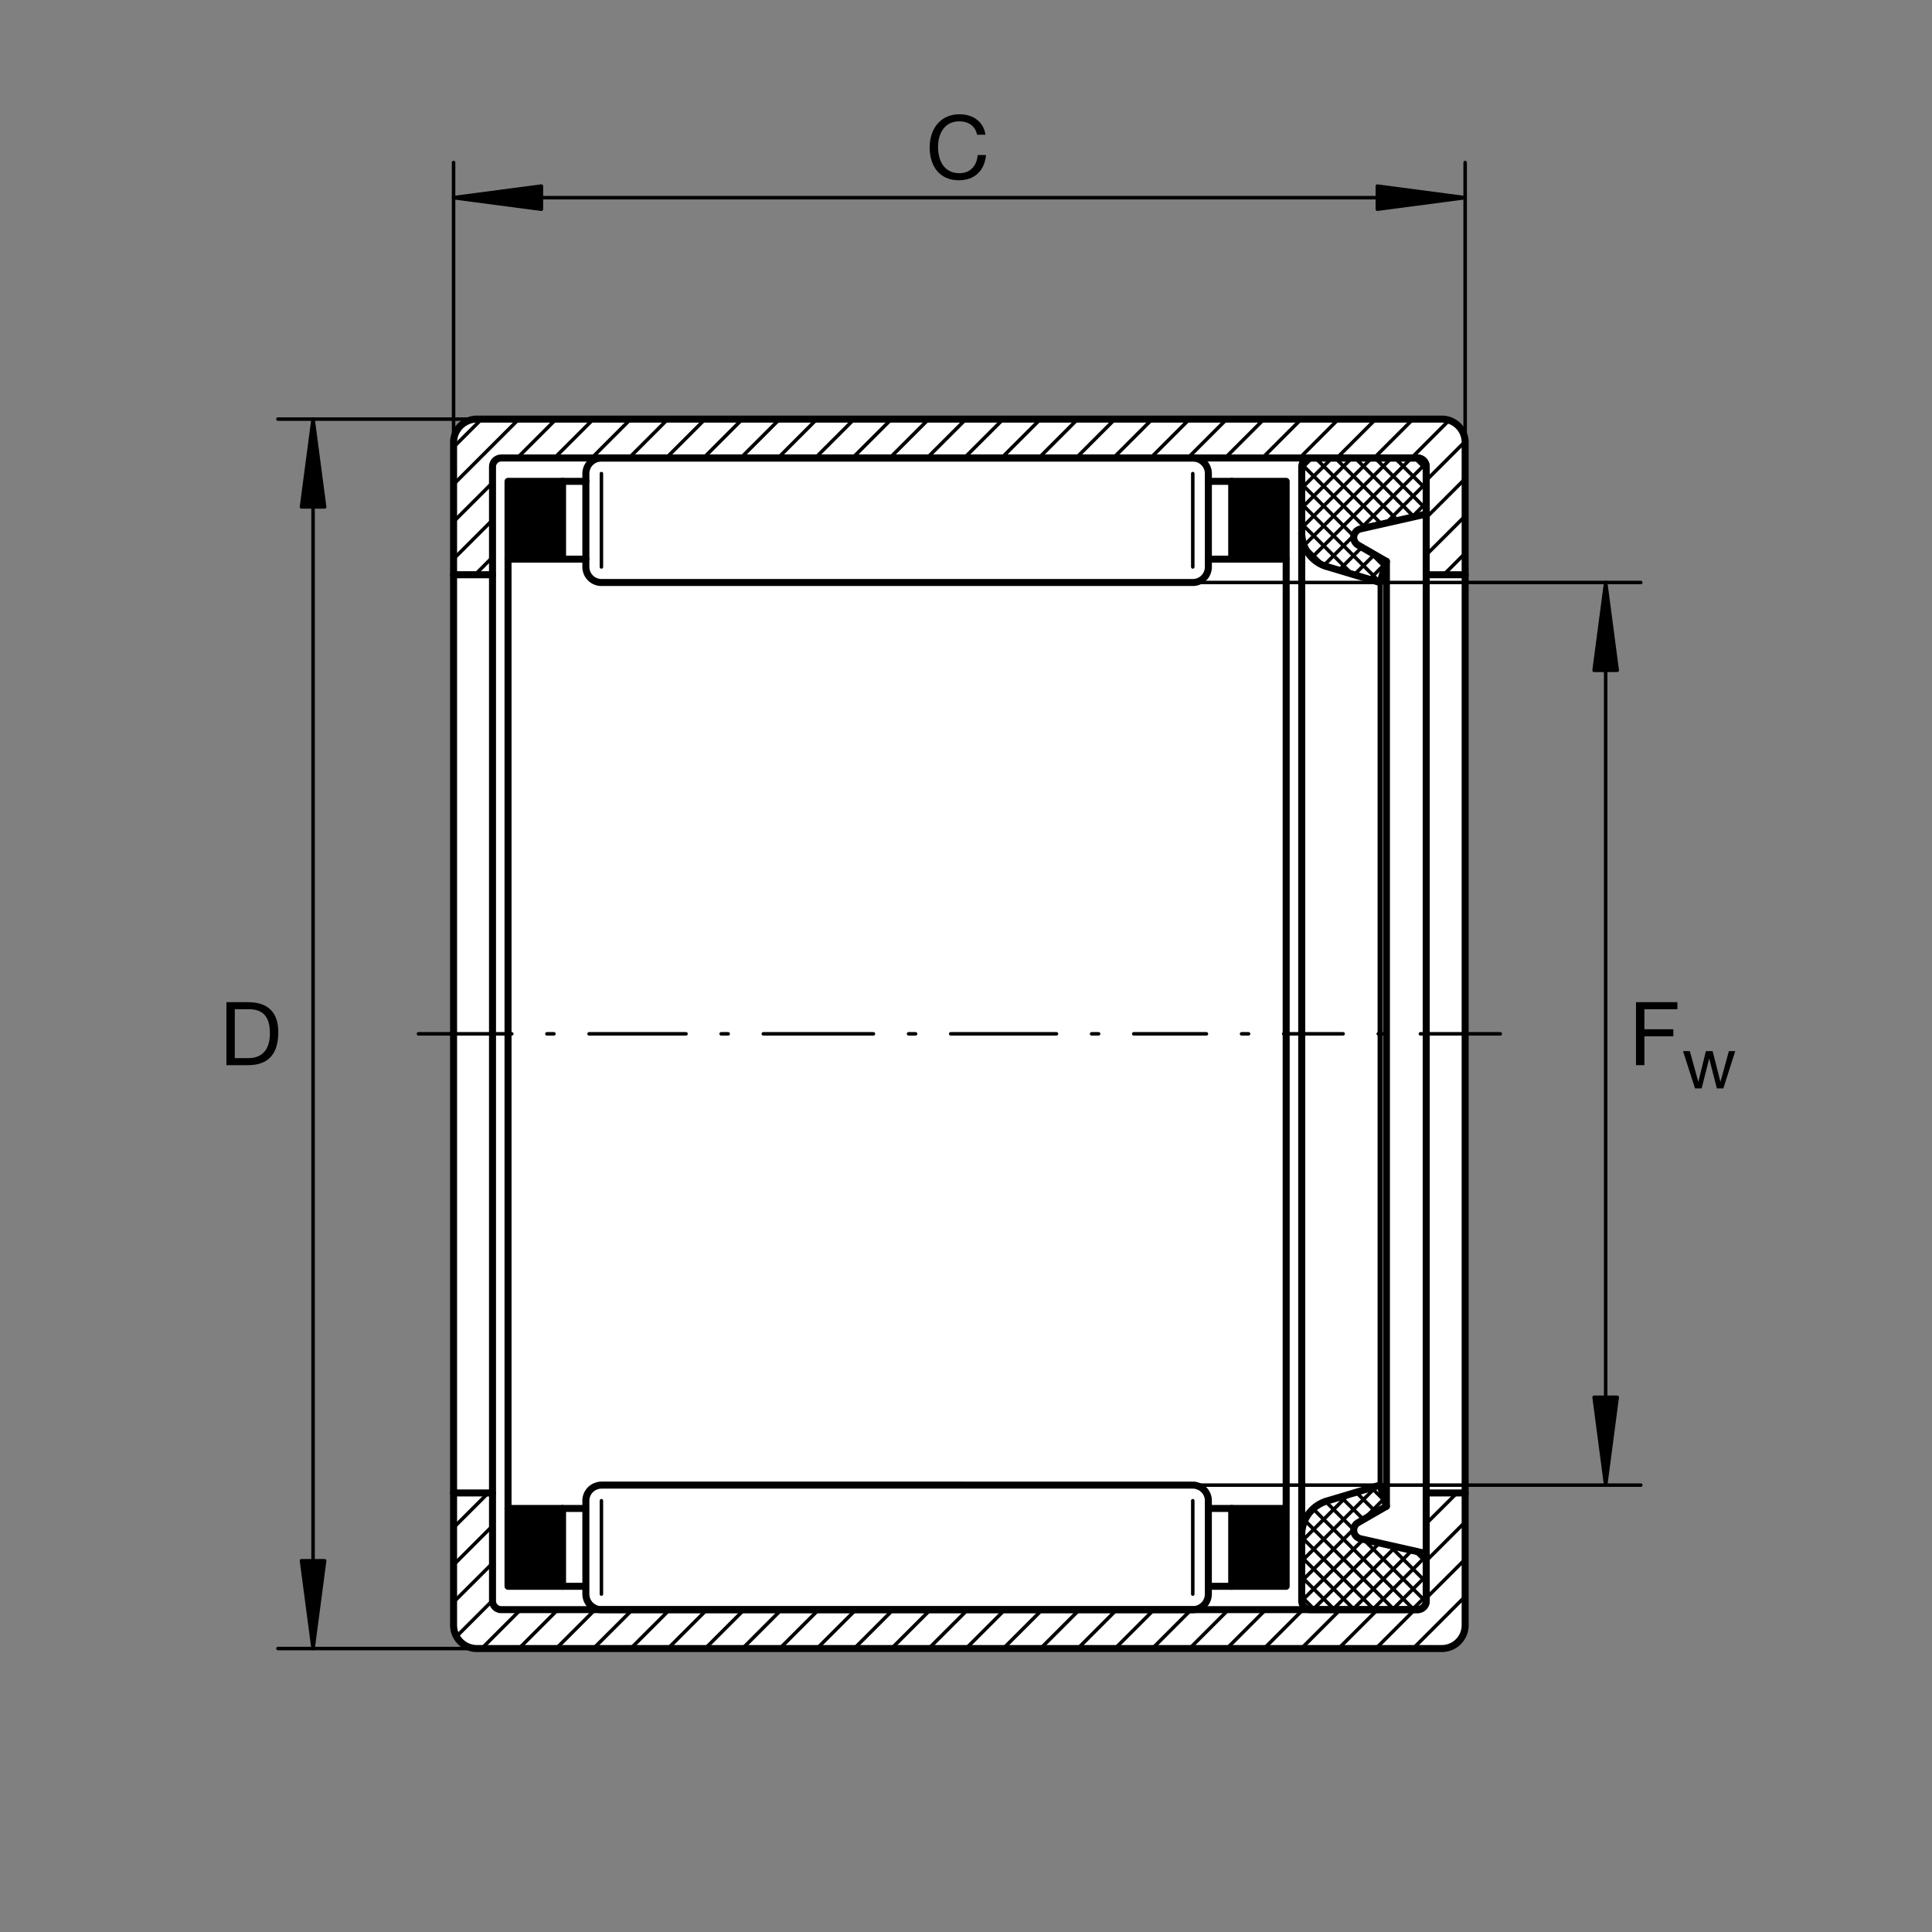 <?xml version="1.0" encoding="utf-8"?>
<!-- Generator: Adobe Illustrator 22.1.0, SVG Export Plug-In . SVG Version: 6.00 Build 0)  -->
<svg version="1.1" id="Ebene_1" xmlns="http://www.w3.org/2000/svg" xmlns:xlink="http://www.w3.org/1999/xlink" x="0px" y="0px"
	 viewBox="0 0 779.531 779.526" style="enable-background:new 0 0 779.531 779.526;" xml:space="preserve">
<rect x="0" y="0" width="779.531" height="779.526" fill="#808080" stroke="none"/>
<style type="text/css">
	.st0{fill-rule:evenodd;clip-rule:evenodd;fill:#FFFFFF;}
	.st1{fill-rule:evenodd;clip-rule:evenodd;fill:none;}
	
		.st2{fill-rule:evenodd;clip-rule:evenodd;fill:none;stroke:#000000;stroke-width:1.417;stroke-linecap:round;stroke-linejoin:round;stroke-miterlimit:10;}
	
		.st3{fill-rule:evenodd;clip-rule:evenodd;fill:none;stroke:#000000;stroke-width:2.835;stroke-linecap:round;stroke-linejoin:round;stroke-miterlimit:10;}
	
		.st4{fill-rule:evenodd;clip-rule:evenodd;fill:none;stroke:#000000;stroke-width:1.985;stroke-linecap:round;stroke-linejoin:round;stroke-miterlimit:10;}
	
		.st5{fill-rule:evenodd;clip-rule:evenodd;fill:none;stroke:#000000;stroke-width:1.415;stroke-linecap:round;stroke-linejoin:round;stroke-miterlimit:10;}
</style>
<polyline class="st0" points="183.008,178.506 183.008,178.347 183.027,178.191 183.027,178.049 183.042,177.895 183.042,177.734 
	183.052,177.578 183.081,177.439 183.11,177.126 183.135,176.965 183.164,176.826 183.223,176.514 183.267,176.355 183.296,176.199 
	183.384,175.886 183.423,175.732 183.477,175.586 183.521,175.43 183.579,175.273 183.638,175.134 183.691,174.973 183.75,174.834 
	183.818,174.678 183.901,174.536 183.98,174.392 184.048,174.236 184.121,174.094 184.19,173.95 184.277,173.809 184.36,173.652 
	184.443,173.508 184.531,173.367 184.634,173.242 184.717,173.096 184.819,172.956 185.02,172.7 185.127,172.553 185.23,172.429 
	185.342,172.298 185.454,172.188 185.684,171.931 185.796,171.816 185.928,171.702 186.055,171.574 186.182,171.46 186.323,171.345 
	186.577,171.118 186.724,171.018 186.851,170.918 186.997,170.808 187.134,170.723 187.275,170.622 187.422,170.523 
	187.578,170.437 187.72,170.352 187.876,170.266 188.032,170.18 188.174,170.095 188.486,169.954 188.672,169.878 188.828,169.809 
	188.989,169.738 189.16,169.682 189.316,169.624 189.487,169.568 189.653,169.512 189.81,169.467 189.981,169.411 190.151,169.367 
	190.322,169.326 190.493,169.297 190.664,169.255 190.835,169.226 191.035,169.197 191.206,169.17 191.377,169.155 191.548,169.141 
	191.733,169.126 191.904,169.111 192.075,169.102 582.202,169.102 582.358,169.111 582.505,169.126 582.656,169.141 
	582.813,169.155 582.983,169.17 583.125,169.197 583.286,169.212 583.442,169.24 583.599,169.273 583.735,169.311 583.892,169.34 
	584.053,169.382 584.209,169.411 584.351,169.453 584.507,169.512 584.668,169.553 584.805,169.611 584.961,169.653 
	585.117,169.707 585.274,169.768 585.435,169.839 585.576,169.895 585.728,169.964 585.874,170.039 586.016,170.11 586.157,170.18 
	586.304,170.266 586.455,170.352 586.582,170.42 586.729,170.505 586.87,170.605 587.012,170.691 587.153,170.791 587.28,170.893 
	587.412,170.993 587.554,171.089 587.691,171.189 588.203,171.645 588.452,171.887 588.56,172.002 588.677,172.126 588.789,172.258 
	589.019,172.514 589.116,172.654 589.233,172.786 589.326,172.924 589.429,173.071 589.531,173.195 589.629,173.352 
	589.717,173.499 589.815,173.637 589.902,173.809 590,173.95 590.088,174.109 590.156,174.265 590.244,174.421 590.313,174.577 
	590.381,174.732 590.454,174.887 590.513,175.059 590.581,175.219 590.64,175.391 590.698,175.544 590.737,175.715 590.796,175.886 
	590.84,176.072 590.879,176.228 590.923,176.399 590.967,176.585 590.996,176.755 591.025,176.926 591.108,177.439 591.123,177.624 
	591.138,177.796 591.152,177.964 591.152,178.152 591.167,178.32 591.167,656.037 591.152,656.198 591.138,656.341 591.138,656.494 
	591.108,656.812 591.079,656.953 591.065,657.107 591.04,657.263 591.011,657.419 590.982,657.563 590.957,657.719 590.908,657.891 
	590.879,658.047 590.84,658.191 590.796,658.347 590.757,658.503 590.698,658.657 590.654,658.799 590.601,658.96 590.537,659.102 
	590.483,659.255 590.43,659.402 590.357,659.555 590.283,659.697 590.225,659.854 590.142,660 590.073,660.154 590,660.295 
	589.902,660.435 589.815,660.581 589.732,660.722 589.644,660.867 589.546,661.008 589.458,661.133 589.36,661.279 589.258,661.404 
	589.16,661.55 589.048,661.674 588.945,661.807 588.721,662.06 588.608,662.173 588.491,662.302 588.379,662.419 588.247,662.558 
	588.12,662.674 587.993,662.786 587.861,662.901 587.739,663.015 587.598,663.115 587.451,663.227 587.324,663.328 587.183,663.427 
	587.041,663.528 586.899,663.613 586.753,663.714 586.597,663.799 586.455,663.894 586.304,663.979 586.157,664.055 
	586.001,664.141 585.845,664.211 585.689,664.294 585.527,664.365 585.357,664.422 585.186,664.492 585.015,664.55 584.863,664.622 
	584.692,664.668 584.536,664.721 584.365,664.778 584.194,664.836 584.024,664.878 583.682,664.964 583.511,664.992 583.34,665.019 
	583.154,665.049 582.983,665.078 582.798,665.093 582.627,665.12 582.441,665.134 582.271,665.149 582.1,665.149 581.914,665.164 
	192.285,665.164 192.129,665.149 191.973,665.149 191.836,665.134 191.675,665.12 191.519,665.12 191.362,665.093 191.221,665.078 
	191.06,665.063 190.889,665.034 190.737,665.007 190.581,664.978 190.44,664.948 190.283,664.907 190.122,664.878 189.966,664.836 
	189.824,664.778 189.673,664.737 189.512,664.677 189.37,664.636 189.214,664.58 189.058,664.521 188.911,664.466 188.76,664.394 
	188.618,664.336 188.462,664.265 188.301,664.195 188.159,664.126 188.018,664.055 187.876,663.969 187.734,663.894 
	187.593,663.808 187.305,663.638 187.168,663.542 187.036,663.457 186.895,663.357 186.763,663.257 186.626,663.156 
	186.494,663.039 186.367,662.945 186.235,662.83 186.099,662.715 185.972,662.597 185.855,662.487 185.728,662.344 185.615,662.232 
	185.498,662.102 185.386,661.977 185.274,661.846 185.156,661.721 185.059,661.589 184.941,661.45 184.849,661.304 184.746,661.179 
	184.649,661.037 184.546,660.893 184.463,660.737 184.375,660.596 184.277,660.449 184.19,660.295 184.121,660.139 184.033,659.968 
	183.877,659.658 183.794,659.497 183.735,659.341 183.662,659.185 183.608,659.013 183.535,658.86 183.477,658.689 183.438,658.518 
	183.384,658.347 183.335,658.191 183.296,658.023 183.252,657.852 183.213,657.666 183.179,657.495 183.149,657.31 183.066,656.797 
	183.052,656.612 183.027,656.269 183.027,656.084 183.008,655.913 183.008,178.506 "/>
<rect class="st1" width="779.531" height="779.526"/>
<line class="st2" x1="481.265" y1="599.219" x2="662.031" y2="599.219"/>
<line class="st2" x1="481.265" y1="235.027" x2="662.031" y2="235.027"/>
<path class="st2" d="M647.861,235.027v364.192 M643.193,563.786l4.668,35.437l4.668-35.437H643.193 M652.271,565.764v-1.977
	l-0.469,5.581 M651.318,572.951v-9.165l-0.474,12.749 M650.381,580.125v-16.338l-0.474,19.937 M649.434,587.297v-23.511
	l-0.479,27.109 M648.486,594.48v-30.693l-0.469,34.282l-0.474-34.282l-0.469,29.429 M646.592,589.631v-25.845l-0.469,22.256
	 M645.649,582.444v-18.657l-0.464,15.083 M644.712,575.271v-11.484l-0.483,7.901 M643.76,568.098v-4.312l-0.469,0.727
	 M652.529,270.459l-4.668-35.432l-4.668,35.432H652.529 M643.447,268.482v1.978l0.474-5.562 M644.399,261.314v9.146l0.469-12.735
	 M645.342,254.126v16.333l0.469-19.908 M646.279,246.953v23.506l0.483-27.09 M647.232,239.78v30.679l0.474-34.263l0.464,34.263
	l0.474-29.41 M649.126,244.633v25.826l0.469-22.242 M650.064,251.807v18.653l0.474-15.054 M651.001,258.979v11.48l0.488-7.881
	 M651.953,266.162v4.297l0.474-0.708 M192.432,665.164h-80.283 M192.432,169.102h-80.283"/>
<path class="st2" d="M126.318,169.102v496.062 M121.646,629.732l4.673,35.432l4.668-35.432H121.646 M130.728,631.709v-1.977
	l-0.464,5.562 M129.79,638.882v-9.151l-0.484,12.749 M128.838,646.049v-16.318l-0.474,19.922 M127.896,653.237v-23.505
	l-0.469,27.094 M126.943,660.41v-30.678l-0.473,34.263l-0.464-34.263l-0.473,29.424 M125.068,655.557v-25.825l-0.488,22.241
	 M124.111,648.383v-18.652l-0.468,15.068 M123.174,641.201v-11.469l-0.473,7.896 M122.222,634.028v-4.297l-0.474,0.708
	 M130.986,204.533l-4.668-35.432l-4.673,35.432H130.986 M121.919,202.556v1.977l0.474-5.566 M122.871,195.368v9.165l0.474-12.734
	 M123.814,188.193v16.34l0.469-19.922 M124.751,181.023v23.51l0.488-27.094 M125.703,173.838v30.695l0.473-34.267l0.464,34.267
	l0.473-29.414 M127.598,178.694v25.839l0.469-22.241 M128.535,185.876v18.657l0.473-15.068 M129.478,193.049v11.484l0.483-7.885
	 M130.43,200.222v4.311l0.469-0.713 M591.167,178.506V65.578 M183.008,178.506V65.578"/>
<path class="st2" d="M183.008,79.754h408.159 M218.442,75.086l-35.434,4.668l35.434,4.668V75.086 M216.465,84.15h1.977l-5.551-0.466
	 M209.292,83.213h9.15l-12.734-0.471 M202.119,82.258h16.323l-19.907-0.466 M194.937,81.321h23.505l-27.08-0.471 M187.764,80.381
	h30.678l-34.268-0.486l34.268-0.466l-29.414-0.471 M192.612,78.489h25.83l-22.227-0.471 M199.785,77.536h18.657l-15.053-0.473
	 M206.973,76.596h11.469l-7.885-0.471 M214.146,75.659h4.296l-0.698-0.488 M555.733,84.407l35.435-4.653l-35.435-4.668V84.407
	 M557.71,75.341h-1.977l5.552,0.489 M564.883,76.297h-9.15l12.734,0.471 M572.056,77.234h-16.323l19.907,0.473 M579.238,78.188
	h-23.505l27.08,0.471 M586.411,79.126h-30.678l34.282,0.474l-34.282,0.466l29.414,0.485 M581.563,81.021h-25.83l22.227,0.471
	 M574.39,81.963h-18.657l15.053,0.466 M567.202,82.912h-11.469l7.885,0.471 M560.029,83.855h-4.297l0.698,0.466"/>
<polyline class="st3" points="525.225,188.34 525.239,188.255 525.239,188.008 525.249,187.939 525.269,187.854 525.283,187.783 
	525.283,187.697 525.313,187.627 525.327,187.542 525.337,187.456 525.366,187.385 525.381,187.302 525.41,187.227 525.435,187.141 
	525.469,187.07 525.498,186.985 525.523,186.914 525.566,186.843 525.591,186.76 525.684,186.613 525.723,186.543 525.767,186.458 
	525.811,186.387 525.864,186.318 525.908,186.247 525.962,186.186 526.025,186.101 526.079,186.03 526.133,185.962 526.196,185.906 
	526.265,185.844 526.318,185.777 526.392,185.72 526.46,185.659 526.519,185.605 526.592,185.549 526.66,185.488 526.733,185.434 
	526.802,185.393 526.88,185.335 526.963,185.293 527.031,185.249 527.119,185.208 527.188,185.163 527.275,185.122 527.358,185.092 
	527.446,185.051 527.529,185.022 527.617,184.992 527.7,184.965 527.788,184.936 527.871,184.907 527.959,184.893 528.042,184.865 
	528.13,184.851 528.228,184.837 528.311,184.822 528.399,184.807 528.501,184.807 528.599,184.792 572.08,184.792 572.158,184.807 
	572.241,184.807 572.329,184.822 572.398,184.822 572.485,184.837 572.554,184.851 572.642,184.865 572.71,184.883 572.793,184.907 
	572.881,184.922 572.949,184.954 573.037,184.978 573.11,184.992 573.198,185.022 573.267,185.064 573.335,185.092 573.423,185.122 
	573.506,185.163 573.579,185.208 573.662,185.249 573.735,185.278 573.804,185.335 573.877,185.378 573.95,185.42 574.019,185.479 
	574.092,185.52 574.16,185.574 574.219,185.635 574.292,185.691 574.346,185.745 574.414,185.82 574.478,185.876 574.6,186.006 
	574.663,186.077 574.702,186.148 574.756,186.233 574.819,186.301 574.858,186.372 574.917,186.443 574.956,186.518 
	575.005,186.604 575.044,186.674 575.127,186.843 575.176,186.914 575.23,187.085 575.269,187.171 575.298,187.256 575.313,187.341 
	575.347,187.426 575.371,187.527 575.415,187.783 575.43,187.883 575.454,188.054 575.454,207.395 548.965,213.398 548.887,213.413 
	548.804,213.443 548.731,213.452 548.648,213.484 548.574,213.513 548.491,213.538 548.423,213.567 548.335,213.598 
	548.267,213.637 548.189,213.669 548.106,213.714 548.032,213.755 547.964,213.799 547.896,213.838 547.822,213.88 547.754,213.923 
	547.676,213.98 547.608,214.026 547.554,214.079 547.466,214.135 547.398,214.195 547.339,214.251 547.266,214.311 547.212,214.365 
	547.153,214.436 547.095,214.507 547.041,214.577 546.978,214.636 546.924,214.707 546.87,214.778 546.826,214.848 546.768,214.919 
	546.724,215.003 546.685,215.078 546.641,215.149 546.597,215.234 546.553,215.305 546.528,215.391 546.484,215.462 546.46,215.547 
	546.426,215.63 546.397,215.715 546.372,215.801 546.343,215.886 546.314,215.971 546.299,216.057 546.274,216.143 546.226,216.399 
	546.226,216.489 546.211,216.56 546.211,216.731 546.201,216.816 546.201,216.902 546.211,216.987 546.211,217.156 546.226,217.243 
	546.24,217.327 546.24,217.412 546.26,217.483 546.289,217.568 546.314,217.739 546.343,217.824 546.372,217.91 546.382,217.981 
	546.411,218.066 546.46,218.152 546.484,218.225 546.514,218.311 546.553,218.382 546.597,218.467 546.631,218.538 546.67,218.623 
	546.714,218.694 546.768,218.762 546.812,218.838 546.87,218.908 546.909,218.98 546.968,219.05 547.026,219.118 547.08,219.189 
	547.139,219.265 547.197,219.336 547.266,219.389 547.324,219.445 547.398,219.521 547.466,219.577 547.539,219.632 
	547.608,219.678 547.676,219.732 547.754,219.788 547.837,219.831 547.91,219.878 547.979,219.934 559.395,226.508 556.826,235.031 
	535.357,228.611 535.161,228.557 534.961,228.501 534.775,228.425 534.57,228.355 534.39,228.286 534.19,228.215 534.004,228.145 
	533.804,228.059 533.618,227.973 533.438,227.888 533.237,227.803 533.037,227.702 532.852,227.617 532.666,227.517 
	532.485,227.417 532.315,227.317 532.129,227.207 531.943,227.09 531.773,226.975 531.587,226.861 531.416,226.748 531.245,226.618 
	531.06,226.508 530.874,226.377 530.703,226.238 530.547,226.091 530.376,225.967 530.205,225.82 529.893,225.54 529.722,225.393 
	529.561,225.239 529.424,225.098 529.268,224.941 529.111,224.788 528.965,224.626 528.823,224.456 528.687,224.299 
	528.525,224.128 528.384,223.958 528.242,223.772 527.988,223.432 527.857,223.245 527.73,223.074 527.603,222.893 527.49,222.708 
	527.358,222.522 527.246,222.322 527.134,222.136 527.031,221.951 526.919,221.755 526.816,221.538 526.719,221.338 
	526.621,221.143 526.519,220.943 526.436,220.74 526.353,220.529 526.265,220.329 526.167,220.12 526.094,219.917 526.011,219.702 
	525.938,219.49 525.879,219.275 525.811,219.05 525.752,218.833 525.693,218.623 525.64,218.396 525.581,218.181 525.537,217.964 
	525.498,217.739 525.454,217.529 525.41,217.298 525.327,216.613 525.298,216.389 525.283,216.174 525.239,215.49 525.239,215.266 
	525.225,215.049 525.225,188.34 "/>
<path class="st2" d="M570.85,184.798l4.604,4.607 M575.454,197.415l-12.617-12.617 M554.824,184.798l20.63,20.645 M570.523,208.518
	l-23.721-23.721 M538.789,184.798L563.97,210 M557.456,211.475l-26.695-26.677 M525.352,187.402l25.556,25.554 M558.696,228.781
	l-6.265-6.289 M546.24,216.314l-21.016-21.016 M525.225,203.322l31.635,31.619 M545.576,231.667l-20.352-20.332 M526.289,220.4
	l7.758,7.754 M552.588,233.762l6.592-6.601 M575.454,202.866l-5.845,5.865 M554.595,223.728l-8.184,8.196 M540.225,230.078
	l9.277-9.282 M559.233,211.064l16.221-16.223 M575.23,187.061l-26.353,26.352 M546.314,215.971l-12.207,12.215 M529.297,224.983
	l40.186-40.186 M561.455,184.798l-35.288,35.3 M525.225,213.015l28.222-28.217 M545.43,184.798l-20.205,20.178 M525.225,196.963
	l12.182-12.165 M529.395,184.798l-4.17,4.155"/>
<polyline class="st3" points="525.225,645.925 525.239,645.994 525.239,646.235 525.249,646.306 525.269,646.391 525.283,646.467 
	525.283,646.552 525.313,646.648 525.327,646.724 525.337,646.807 525.366,646.878 525.381,646.963 525.41,647.034 525.435,647.119 
	525.469,647.19 525.498,647.276 525.523,647.344 525.566,647.429 525.591,647.505 525.684,647.646 525.723,647.732 525.767,647.802 
	525.811,647.871 525.864,647.946 525.908,648.018 525.962,648.089 526.025,648.142 526.079,648.213 526.133,648.289 
	526.318,648.469 526.392,648.53 526.46,648.584 526.519,648.64 526.592,648.701 526.66,648.755 526.733,648.811 526.802,648.855 
	526.88,648.911 526.963,648.969 527.031,649.011 527.119,649.057 527.188,649.096 527.275,649.141 527.358,649.167 527.446,649.211 
	527.529,649.243 527.617,649.268 527.788,649.326 527.871,649.353 527.959,649.367 528.042,649.397 528.13,649.414 528.228,649.424 
	528.311,649.438 528.399,649.453 528.501,649.453 528.599,649.468 572.158,649.468 572.241,649.453 572.329,649.453 
	572.398,649.438 572.485,649.424 572.554,649.414 572.642,649.397 572.71,649.382 572.793,649.353 572.881,649.339 572.949,649.312 
	573.037,649.297 573.11,649.268 573.198,649.243 573.267,649.211 573.335,649.167 573.423,649.141 573.506,649.096 573.579,649.057 
	573.662,649.026 573.735,648.982 573.804,648.925 573.877,648.872 573.95,648.826 574.019,648.769 574.092,648.726 574.16,648.669 
	574.219,648.615 574.292,648.555 574.346,648.498 574.414,648.445 574.478,648.374 574.531,648.313 574.6,648.242 574.663,648.174 
	574.702,648.117 574.756,648.042 574.819,647.974 574.858,647.885 574.917,647.818 574.956,647.747 575.005,647.661 
	575.044,647.591 575.088,647.505 575.127,647.419 575.176,647.344 575.2,647.26 575.23,647.175 575.269,647.09 575.298,647.005 
	575.313,646.919 575.347,646.833 575.371,646.748 575.4,646.552 575.415,646.467 575.43,646.367 575.444,646.279 575.454,646.196 
	575.454,626.856 548.965,620.867 548.887,620.852 548.804,620.823 548.731,620.805 548.648,620.776 548.574,620.752 
	548.491,620.722 548.423,620.691 548.335,620.667 548.267,620.637 548.189,620.581 548.106,620.537 548.032,620.51 547.964,620.466 
	547.896,620.424 547.822,620.366 547.754,620.325 547.676,620.281 547.608,620.224 547.554,620.169 547.466,620.11 547.398,620.068 
	547.339,620 547.266,619.939 547.212,619.883 547.153,619.829 547.095,619.753 547.041,619.682 546.978,619.627 546.924,619.555 
	546.87,619.487 546.826,619.411 546.768,619.341 546.724,619.27 546.685,619.185 546.641,619.116 546.597,619.031 546.553,618.96 
	546.528,618.875 546.484,618.799 546.46,618.714 546.426,618.628 546.397,618.542 546.372,618.457 546.343,618.372 546.314,618.286 
	546.299,618.191 546.274,618.101 546.26,618.023 546.226,617.846 546.226,617.776 546.211,617.69 546.211,617.519 546.201,617.448 
	546.201,617.363 546.211,617.278 546.211,617.107 546.226,617.021 546.24,616.936 546.24,616.865 546.26,616.782 546.289,616.696 
	546.299,616.612 546.314,616.526 546.343,616.44 546.372,616.37 546.382,616.284 546.411,616.198 546.46,616.113 546.484,616.037 
	546.514,615.952 546.553,615.869 546.597,615.781 546.631,615.713 546.67,615.642 546.714,615.557 546.768,615.486 546.812,615.415 
	546.87,615.346 546.909,615.271 546.968,615.2 547.026,615.13 547.08,615.076 547.139,615 547.197,614.929 547.266,614.873 
	547.324,614.82 547.398,614.758 547.466,614.702 547.539,614.648 547.608,614.588 547.676,614.531 547.754,614.477 547.837,614.433 
	547.91,614.392 547.979,614.346 559.395,607.756 556.826,599.219 535.357,605.64 535.161,605.693 534.961,605.755 534.775,605.825 
	534.57,605.893 534.39,605.964 534.19,606.035 534.004,606.111 533.804,606.196 533.618,606.279 533.438,606.367 533.237,606.467 
	533.037,606.563 532.852,606.648 532.666,606.748 532.485,606.848 532.315,606.963 532.129,607.063 531.943,607.173 531.773,607.29 
	531.587,607.404 531.416,607.515 531.245,607.646 531.06,607.756 530.874,607.885 530.703,608.013 530.547,608.159 530.376,608.284 
	530.205,608.427 529.893,608.711 529.722,608.872 529.561,609.026 529.424,609.167 529.268,609.321 529.111,609.477 
	528.965,609.638 528.823,609.81 528.687,609.966 528.525,610.136 528.384,610.307 528.242,610.476 527.988,610.818 527.857,611.003 
	527.73,611.201 527.603,611.375 527.49,611.555 527.358,611.743 527.246,611.943 527.134,612.129 527.031,612.324 526.919,612.51 
	526.816,612.71 526.719,612.91 526.621,613.108 526.519,613.308 526.436,613.508 526.353,613.735 526.265,613.935 526.167,614.146 
	526.094,614.362 526.011,614.563 525.938,614.773 525.879,614.99 525.811,615.2 525.752,615.415 525.693,615.642 525.64,615.857 
	525.581,616.084 525.537,616.308 525.498,616.526 525.454,616.75 525.41,616.968 525.381,617.193 525.352,617.409 525.327,617.634 
	525.298,617.862 525.239,618.774 525.239,618.999 525.225,619.216 525.225,645.925 "/>
<path class="st2" d="M569.839,649.468l5.615-5.652 M575.454,635.805l-13.633,13.662 M553.799,649.468l21.656-21.674
	 M569.692,625.562l-23.906,23.906 M537.749,649.468l25.4-25.388 M556.602,622.588l-26.87,26.88 M525.225,645.955l24.863-24.832
	 M558.467,604.7l-8.457,8.467 M546.24,616.936l-21.016,21.009 M525.225,629.917l30.307-30.298 M544.111,603.018l-18.886,18.884
	 M527.344,611.773l4.614-4.615 M553.369,600.256l5.381,5.383 M575.454,630.383l-4.536-4.553 M555.239,610.151l-8.042-8.042
	 M541.021,603.945l9.135,9.136 M560.557,623.496l14.898,14.898 M575.43,646.382l-25.234-25.234 M546.211,617.163l-11.367-11.37
	 M529.819,608.769l40.674,40.698 M562.481,649.468l-36.021-36.03 M525.225,620.224l29.229,29.243 M546.445,649.468l-21.22-21.216
	 M525.225,636.262l13.208,13.206 M530.405,649.468l-5.18-5.181"/>
<line class="st3" x1="525.225" y1="215.049" x2="525.225" y2="619.216"/>
<line class="st4" x1="556.826" y1="235.027" x2="556.826" y2="599.219"/>
<path class="st3" d="M559.395,226.504v381.252 M575.454,231.9V602.38 M198.721,602.38V231.9 M204.981,608.64v-383.03
	 M518.95,225.611v383.03 M226.978,194.219h9.409 M236.387,225.611h-9.409 M496.978,194.219h-9.419 M487.559,225.611h9.419
	 M496.978,608.64h21.967v31.406h-21.967V608.64z"/>
<path class="st2" d="M518.11,640.047l0.84-0.838 M518.95,638.211l-1.836,1.836l1.836-2.832 M518.95,636.206l-3.842,3.841
	l3.842-4.839 M518.95,634.199l-5.849,5.848l5.849-6.846 M518.95,632.19l-7.851,7.857l7.851-8.851 M518.95,630.198l-9.863,9.849
	l9.863-10.857 M518.95,628.195l-11.87,11.851l11.87-12.864 M518.95,626.187l-13.862,13.86l13.862-14.873 M518.95,624.18
	l-15.869,15.867l15.869-16.861 M518.95,622.173l-17.871,17.874l17.871-18.867 M518.95,620.169l-19.878,19.878l19.878-20.877
	 M518.95,618.161l-21.889,21.885l21.889-22.883 M518.95,616.169l-21.972,21.97l21.972-22.979 M518.95,614.16l-21.972,21.971
	l21.972-22.979 M518.95,612.153l-21.972,21.975l21.972-22.983 M518.95,610.151l-21.972,21.97l21.972-22.969 M518.433,608.64
	l-21.455,21.487l20.464-21.487 M516.431,608.64l-19.453,19.48l18.457-19.48 M514.439,608.64l-17.461,17.478l16.455-17.478
	 M512.432,608.64l-15.454,15.469l14.443-15.469 M510.425,608.64l-13.447,13.462l12.436-13.462 M508.423,608.64l-11.445,11.455
	l10.444-11.455 M506.411,608.64l-9.434,9.451l8.438-9.451 M504.404,608.64l-7.426,7.458l6.435-7.458 M502.398,608.64l-5.42,5.451
	l4.428-5.451 M500.41,608.64l-3.432,3.443l2.417-3.443 M498.403,608.64l-1.426,1.44l0.41-1.44"/>
<rect x="496.978" y="194.219" class="st3" width="21.967" height="31.392"/>
<path class="st2" d="M518.638,225.611l0.313-0.318 M518.95,224.299l-1.308,1.312l1.308-2.325 M518.95,222.292l-3.315,3.318
	l3.315-4.329 M518.95,220.283l-5.322,5.327l5.322-6.321 M518.95,218.281l-7.329,7.329l7.329-8.328 M518.95,216.275l-9.336,9.336
	l9.336-10.337 M518.95,214.265l-11.328,11.346l11.328-12.339 M518.95,212.273l-13.335,13.338l13.335-14.346 M518.95,210.266
	l-15.342,15.344l15.342-16.355 M518.95,208.262l-17.343,17.349l17.343-18.362 M518.95,206.255l-19.35,19.355l19.35-20.35
	 M518.95,204.248l-21.362,21.363l21.362-22.359 M518.95,202.238l-21.972,21.99l21.972-22.984 M518.95,200.236l-21.972,21.985
	l21.972-22.983 M518.95,198.245l-21.972,21.97l21.972-22.981 M518.95,196.236l-21.972,21.97l21.972-22.979 M518.95,194.229
	l-21.972,21.975l20.991-21.985 M516.968,194.219l-19.99,19.976l18.984-19.976 M514.966,194.219l-17.988,17.983l16.972-17.983
	 M512.959,194.219l-15.982,15.977l14.97-15.977 M510.952,194.219l-13.974,13.97l12.978-13.97 M508.95,194.219l-11.973,11.965
	l10.971-11.965 M506.939,194.219l-9.961,9.958l8.965-9.958 M504.932,194.219l-7.954,7.949l6.963-7.949 M502.94,194.219l-5.962,5.947
	l4.956-5.947 M500.933,194.219l-3.955,3.955l2.944-3.955 M498.931,194.219l-1.953,1.946l0.952-1.946"/>
<rect x="204.981" y="194.219" class="st3" width="21.997" height="31.392"/>
<path class="st2" d="M225.996,225.611l0.982-0.969 M226.978,223.628L225,225.611l1.978-2.979 M226.978,221.641l-3.985,3.97
	l3.985-4.986 M226.978,219.632l-5.992,5.979l5.992-6.988 M226.978,217.624l-7.993,7.986l7.993-8.997 M226.978,215.615l-9.986,9.995
	l9.986-10.989 M226.978,213.613l-11.993,11.997l11.993-12.996 M226.978,211.607l-14.004,14.004l14.004-15.005 M226.978,209.597
	l-16.006,16.014l16.006-17.007 M226.978,207.605l-18.013,18.006l18.013-19.014 M226.978,205.603l-20.02,20.008l20.02-21.023
	 M226.978,203.594l-21.997,21.97l21.997-22.983 M226.978,201.587l-21.997,21.97l21.997-22.964 M226.978,199.58l-21.997,21.973
	l21.997-22.969 M226.978,197.576l-21.997,21.985l21.997-22.984 M226.978,195.569l-21.997,21.984l21.997-22.983 M226.328,194.219
	l-21.348,21.328l20.346-21.328 M224.336,194.219l-19.355,19.319l18.34-19.319 M222.329,194.219l-17.348,17.317l16.338-17.317
	 M220.317,194.219l-15.337,15.308l14.346-15.308 M218.316,194.219l-13.335,13.315l12.339-13.315 M216.309,194.219l-11.328,11.309
	l10.327-11.309 M214.302,194.219l-9.321,9.304l8.325-9.304 M212.31,194.219l-7.329,7.298l6.318-7.298 M210.303,194.219l-5.322,5.29
	l4.312-5.29 M208.296,194.219l-3.315,3.281l2.305-3.281 M206.289,194.219l-1.309,1.279l0.313-1.279"/>
<rect x="204.981" y="608.64" class="st3" width="21.997" height="31.406"/>
<path class="st2" d="M226.484,640.047l0.493-0.481 M226.978,638.549l-1.509,1.497l1.509-2.49 M226.978,636.548l-3.511,3.499
	l3.511-4.497 M226.978,634.541l-5.518,5.505l5.518-6.507 M226.978,632.547l-7.51,7.5l7.51-8.508 M226.978,630.539l-9.521,9.507
	l9.521-10.516 M226.978,628.537l-11.524,11.509l11.524-12.525 M226.978,626.528l-13.531,13.518l13.531-14.517 M226.978,624.521
	l-15.537,15.525l15.537-16.518 M226.978,622.515l-17.544,17.532l17.544-18.528 M226.978,620.51l-19.546,19.536l19.546-20.535
	 M226.978,618.518l-21.543,21.529l21.543-22.542 M226.978,616.511l-21.997,21.971l21.997-22.981 M226.978,614.502l-21.997,21.975
	l21.997-22.983 M226.978,612.5l-21.997,21.97l21.997-22.968 M226.978,610.493l-21.997,21.983l21.997-22.984 M226.807,608.64
	l-21.826,21.828l20.82-21.828 M224.8,608.64l-19.819,19.822l18.814-19.822 M222.798,608.64l-17.817,17.82l16.821-17.82
	 M220.791,608.64l-15.811,15.81l14.81-15.81 M218.784,608.64l-13.803,13.804l12.808-13.804 M216.777,608.64l-11.797,11.794
	l10.801-11.794 M214.78,608.64l-9.799,9.807l8.794-9.807 M212.778,608.64l-7.798,7.8l6.787-7.8 M210.772,608.64l-5.791,5.793
	l4.785-5.793 M208.765,608.64l-3.784,3.784l2.788-3.784 M206.758,608.64l-1.777,1.782l0.781-1.782"/>
<path class="st3" d="M496.978,640.047h-9.419 M487.559,608.64h9.419 M226.978,640.047h9.409 M236.401,608.64h-9.423
	 M242.661,599.219h-0.112l-0.112,0.015h-0.235l-0.122,0.014l-0.229,0.03l-0.113,0.017l-0.117,0.015l-0.127,0.024l-0.113,0.047
	l-0.117,0.014l-0.112,0.025l-0.112,0.029l-0.132,0.042l-0.113,0.029l-0.229,0.086l-0.122,0.047l-0.117,0.039l-0.112,0.047
	l-0.112,0.053l-0.118,0.039l-0.225,0.117l-0.102,0.057l-0.113,0.058l-0.112,0.071l-0.102,0.053l-0.113,0.078l-0.103,0.068
	l-0.097,0.071l-0.113,0.085l-0.103,0.071l-0.097,0.085l-0.103,0.069l-0.083,0.086l-0.103,0.085l-0.093,0.086l-0.088,0.101
	l-0.112,0.087l-0.088,0.098l-0.083,0.102l-0.088,0.1l-0.083,0.095l-0.073,0.101l-0.083,0.115l-0.078,0.115l-0.083,0.103
	l-0.141,0.224l-0.068,0.115l-0.059,0.113l-0.073,0.115l-0.113,0.225l-0.059,0.131l-0.054,0.11l-0.039,0.132l-0.063,0.125
	l-0.039,0.115l-0.088,0.257l-0.044,0.132l-0.054,0.256l-0.044,0.139l-0.014,0.139l-0.059,0.256l-0.014,0.146l-0.025,0.256
	l-0.015,0.139v0.132l-0.014,0.125v37.939l0.014,0.115v0.115l0.015,0.11v0.115l0.01,0.117l0.015,0.125l0.014,0.115l0.029,0.127
	l0.015,0.115l0.029,0.115l0.029,0.127l0.015,0.115l0.039,0.115l0.029,0.113l0.029,0.115l0.044,0.129l0.044,0.112l0.039,0.115
	l0.044,0.115l0.044,0.112l0.059,0.115l0.039,0.115l0.053,0.095l0.064,0.115l0.053,0.117l0.054,0.11l0.078,0.1l0.068,0.115
	l0.059,0.115l0.068,0.112l0.068,0.1l0.088,0.1l0.074,0.101l0.087,0.1l0.068,0.1l0.171,0.198l0.102,0.083l0.098,0.103l0.088,0.085
	l0.093,0.086l0.103,0.083l0.097,0.088l0.103,0.083l0.098,0.086l0.102,0.085l0.113,0.071l0.098,0.076l0.117,0.07l0.107,0.071
	l0.234,0.139l0.112,0.061l0.113,0.068l0.132,0.057l0.225,0.115l0.132,0.056l0.122,0.047l0.142,0.054l0.117,0.046l0.127,0.039
	l0.127,0.03l0.132,0.042l0.127,0.029l0.146,0.029l0.122,0.027l0.132,0.029l0.127,0.015l0.137,0.027l0.259,0.029h0.146l0.122,0.015
	h239.126l0.122-0.015h0.117l0.117-0.015l0.107-0.014l0.234-0.027l0.122-0.015l0.117-0.029l0.112-0.015l0.112-0.027l0.132-0.03
	l0.224-0.056l0.117-0.044l0.112-0.025l0.113-0.046l0.117-0.044l0.107-0.042l0.117-0.057l0.132-0.058l0.225-0.11l0.117-0.046
	l0.107-0.071l0.103-0.054l0.112-0.061l0.103-0.071l0.113-0.071l0.097-0.068l0.117-0.071l0.098-0.076l0.102-0.086l0.098-0.071
	l0.098-0.083l0.103-0.088l0.083-0.083l0.103-0.086l0.083-0.085l0.103-0.103l0.083-0.1l0.088-0.086l0.083-0.095l0.103-0.1l0.083-0.1
	l0.073-0.115l0.083-0.1l0.069-0.11l0.073-0.103l0.069-0.129l0.078-0.109l0.054-0.117l0.068-0.115l0.059-0.125l0.058-0.117
	l0.054-0.115l0.117-0.257l0.039-0.11l0.044-0.129l0.044-0.127l0.083-0.257l0.029-0.13l0.044-0.127l0.059-0.254l0.015-0.146
	l0.024-0.141l0.015-0.13l0.014-0.125l0.014-0.141l0.015-0.13v-0.141l0.014-0.13v-37.922l-0.014-0.115v-0.242L487.5,604.7
	l-0.015-0.115l-0.009-0.127l-0.03-0.115l-0.029-0.115l-0.015-0.112l-0.029-0.13l-0.03-0.125l-0.039-0.117l-0.029-0.115l-0.044-0.11
	l-0.171-0.456l-0.044-0.115l-0.059-0.112l-0.054-0.115l-0.117-0.227l-0.054-0.1l-0.073-0.115l-0.053-0.1l-0.073-0.11l-0.142-0.203
	l-0.088-0.115l-0.069-0.115l-0.083-0.095l-0.171-0.203l-0.088-0.086l-0.083-0.098l-0.103-0.087l-0.083-0.101l-0.103-0.086
	l-0.098-0.085l-0.103-0.086l-0.098-0.083l-0.098-0.086l-0.103-0.071l-0.112-0.07l-0.103-0.086l-0.107-0.071l-0.117-0.076
	l-0.117-0.069l-0.108-0.056l-0.117-0.071l-0.224-0.115l-0.132-0.057l-0.117-0.059l-0.137-0.041l-0.127-0.054l-0.117-0.047
	l-0.127-0.039l-0.258-0.086l-0.127-0.032l-0.127-0.044l-0.127-0.024l-0.146-0.047l-0.127-0.015l-0.127-0.024l-0.127-0.017
	l-0.142-0.015l-0.132-0.015l-0.137-0.014h-0.132l-0.127-0.015H242.661"/>
<path class="st5" d="M168.838,417.132h37.661 M220.674,417.132h2.832 M237.681,417.132h39.116 M290.972,417.132h2.832
	 M307.979,417.132h44.439 M366.587,417.132h2.832 M383.594,417.132h42.676 M440.444,417.132h2.832 M457.451,417.132h29.326
	 M500.947,417.132h2.832 M517.954,417.132h23.974 M556.104,417.132h2.832 M573.11,417.132h32.232"/>
<polyline class="st3" points="242.661,235.027 242.437,235.027 242.319,235.01 242.202,235.01 242.08,235 241.963,234.986 
	241.851,234.971 241.738,234.956 241.621,234.941 241.494,234.917 241.382,234.9 241.152,234.841 241.04,234.814 240.908,234.77 
	240.796,234.738 240.566,234.661 240.444,234.614 240.327,234.575 240.215,234.529 240.103,234.49 239.985,234.428 239.873,234.372 
	239.761,234.319 239.658,234.258 239.546,234.204 239.434,234.133 239.331,234.072 239.219,234.001 239.116,233.933 
	239.019,233.862 238.906,233.792 238.804,233.706 238.706,233.63 238.604,233.545 238.521,233.46 238.418,233.364 238.325,233.274 
	238.237,233.178 238.125,233.093 238.037,232.993 237.954,232.893 237.866,232.793 237.783,232.693 237.71,232.592 237.627,232.497 
	237.549,232.38 237.466,232.28 237.324,232.055 237.256,231.939 237.197,231.824 237.124,231.714 237.07,231.599 237.012,231.482 
	236.953,231.357 236.899,231.24 236.86,231.115 236.797,230.969 236.758,230.859 236.67,230.603 236.626,230.473 236.572,230.217 
	236.528,230.092 236.514,229.946 236.455,229.69 236.441,229.566 236.426,229.419 236.416,229.294 236.401,229.148 236.401,229.023 
	236.387,228.891 236.387,190.969 236.401,190.83 236.401,190.715 236.416,190.598 236.416,190.488 236.441,190.257 236.455,190.132 
	236.484,190.017 236.499,189.902 236.558,189.675 236.572,189.551 236.611,189.434 236.641,189.319 236.67,189.209 236.714,189.094 
	236.758,188.977 236.797,188.867 236.841,188.738 236.885,188.62 236.943,188.51 236.983,188.396 237.036,188.279 237.153,188.054 
	237.207,187.954 237.285,187.839 237.354,187.727 237.412,187.627 237.481,187.527 237.549,187.412 237.637,187.317 237.71,187.217 
	237.798,187.114 237.866,187.014 237.954,186.914 238.037,186.829 238.14,186.729 238.237,186.633 238.325,186.548 238.418,186.462 
	238.521,186.372 238.618,186.292 238.721,186.201 238.818,186.106 238.921,186.03 239.033,185.945 239.131,185.876 239.473,185.664 
	239.59,185.605 239.702,185.535 239.815,185.479 239.946,185.424 240.171,185.307 240.303,185.249 240.425,185.208 240.566,185.169 
	240.684,185.122 240.811,185.083 240.938,185.036 241.069,185.007 241.196,184.965 241.343,184.936 241.465,184.907 
	241.597,184.898 241.724,184.865 241.86,184.851 242.119,184.822 242.266,184.812 242.388,184.812 242.534,184.798 481.514,184.798 
	481.636,184.812 481.753,184.812 481.87,184.822 481.978,184.837 482.095,184.851 482.212,184.865 482.334,184.883 482.451,184.907 
	482.564,184.922 482.676,184.954 482.808,184.983 482.92,185.007 483.032,185.051 483.149,185.083 483.262,185.122 483.374,185.169 
	483.491,185.208 483.716,185.293 483.848,185.339 483.955,185.393 484.072,185.449 484.19,185.51 484.297,185.564 484.399,185.62 
	484.512,185.691 484.614,185.749 484.727,185.82 484.824,185.891 484.941,185.962 485.039,186.03 485.142,186.115 485.239,186.201 
	485.44,186.377 485.523,186.462 485.625,186.548 485.708,186.643 485.811,186.729 485.894,186.829 485.982,186.931 486.065,187.031 
	486.167,187.132 486.25,187.232 486.323,187.327 486.406,187.426 486.475,187.542 486.616,187.768 486.694,187.868 486.748,187.984 
	486.816,188.111 486.934,188.34 486.987,188.467 487.046,188.596 487.105,188.723 487.144,188.838 487.232,189.094 487.315,189.348 
	487.344,189.48 487.388,189.605 487.446,189.861 487.461,190.003 487.485,190.132 487.5,190.257 487.515,190.403 487.544,190.659 
	487.544,190.801 487.559,190.945 487.559,228.867 487.544,228.982 487.544,229.223 487.5,229.566 487.485,229.69 487.476,229.807 
	487.446,229.922 487.417,230.031 487.402,230.146 487.373,230.273 487.344,230.388 487.305,230.503 487.275,230.62 487.232,230.73 
	487.188,230.844 487.144,230.96 487.105,231.087 487.061,231.201 487.017,231.311 486.958,231.428 486.904,231.543 486.846,231.653 
	486.787,231.768 486.733,231.87 486.66,231.985 486.607,232.094 486.533,232.195 486.46,232.295 486.392,232.412 486.304,232.507 
	486.235,232.607 486.152,232.708 485.982,232.908 485.894,232.993 485.811,233.093 485.625,233.274 485.523,233.364 485.425,233.46 
	485.127,233.715 485.024,233.792 484.912,233.877 484.81,233.947 484.702,234.018 484.585,234.087 484.468,234.158 484.36,234.234 
	484.126,234.343 484.019,234.404 483.887,234.458 483.77,234.514 483.633,234.575 483.506,234.614 483.389,234.661 483.003,234.785 
	482.876,234.814 482.749,234.856 482.622,234.885 482.476,234.917 482.349,234.941 482.222,234.956 482.095,234.971 
	481.953,234.986 481.821,235 481.685,235.01 481.553,235.027 242.661,235.027 "/>
<path class="st2" d="M242.661,191.087v37.666 M481.265,191.087v37.666 M242.661,605.513v37.681 M481.265,605.513v37.681"/>
<polyline class="st3" points="575.454,231.9 591.167,231.9 591.167,178.206 591.152,178.066 591.138,177.91 591.138,177.749 
	591.123,177.592 591.108,177.454 591.079,177.298 591.065,177.141 591.04,176.982 591.011,176.84 590.982,176.67 590.957,176.514 
	590.908,176.36 590.879,176.204 590.84,176.057 590.757,175.747 590.698,175.6 590.654,175.445 590.601,175.29 590.537,175.149 
	590.483,174.992 590.43,174.848 590.357,174.693 590.283,174.551 590.225,174.406 590.142,174.236 590.073,174.094 590,173.955 
	589.902,173.809 589.815,173.669 589.732,173.528 589.644,173.382 589.546,173.257 589.458,173.111 589.36,172.971 589.258,172.839 
	589.16,172.715 589.048,172.573 588.945,172.444 588.833,172.312 588.721,172.202 588.608,172.072 588.491,171.931 588.379,171.816 
	588.247,171.706 588.12,171.574 587.861,171.35 587.739,171.25 587.598,171.133 587.451,171.033 587.324,170.938 587.183,170.822 
	587.041,170.737 586.899,170.637 586.753,170.537 586.597,170.452 586.455,170.366 586.304,170.281 586.157,170.195 586.001,170.11 
	585.845,170.039 585.689,169.968 585.532,169.9 585.186,169.753 585.015,169.697 584.863,169.643 584.692,169.568 584.536,169.512 
	584.365,169.467 584.194,169.411 584.024,169.372 583.853,169.326 583.682,169.301 583.511,169.255 583.34,169.226 583.154,169.202 
	582.983,169.17 582.798,169.155 582.627,169.141 582.441,169.126 582.271,169.116 582.1,169.102 191.973,169.102 191.836,169.116 
	191.519,169.141 191.362,169.155 191.221,169.17 191.06,169.202 190.889,169.212 190.737,169.24 190.581,169.273 190.44,169.311 
	190.283,169.34 190.122,169.382 189.966,169.411 189.824,169.458 189.673,169.512 189.512,169.558 189.37,169.611 189.214,169.668 
	189.058,169.729 188.911,169.783 188.76,169.854 188.618,169.91 188.301,170.053 188.018,170.195 187.734,170.366 187.593,170.437 
	187.446,170.523 187.305,170.622 187.168,170.708 187.036,170.808 186.895,170.908 186.763,171.008 186.626,171.104 
	186.494,171.204 186.367,171.318 186.235,171.421 186.099,171.536 185.972,171.645 185.855,171.76 185.728,171.887 185.615,172.016 
	185.498,172.143 185.156,172.529 185.059,172.669 184.941,172.8 184.849,172.939 184.746,173.086 184.649,173.21 184.546,173.367 
	184.463,173.513 184.375,173.652 184.277,173.809 184.19,173.955 184.121,174.109 184.033,174.265 183.965,174.436 183.877,174.592 
	183.794,174.749 183.735,174.902 183.662,175.073 183.608,175.234 183.535,175.405 183.477,175.561 183.438,175.732 
	183.384,175.901 183.335,176.072 183.296,176.228 183.252,176.399 183.213,176.585 183.179,176.77 183.125,177.111 183.096,177.283 
	183.066,177.454 183.052,177.639 183.027,177.981 183.027,178.167 183.008,178.337 183.008,231.895 198.721,231.895 
	198.721,188.093 198.735,188.008 198.735,187.939 198.745,187.854 198.76,187.783 198.774,187.697 198.789,187.627 198.804,187.542 
	198.823,187.456 198.848,187.385 198.877,187.298 198.892,187.227 198.916,187.141 198.945,187.07 198.975,186.985 199.019,186.914 
	199.048,186.843 199.087,186.76 199.116,186.689 199.16,186.613 199.204,186.543 199.248,186.458 199.302,186.387 199.341,186.318 
	199.404,186.247 199.443,186.186 199.502,186.101 199.561,186.03 199.614,185.962 199.673,185.901 199.732,185.83 199.8,185.777 
	199.858,185.72 199.932,185.659 200,185.605 200.054,185.549 200.127,185.488 200.2,185.434 200.288,185.393 200.357,185.335 
	200.444,185.293 200.527,185.249 200.596,185.208 200.684,185.163 200.752,185.122 200.84,185.092 200.923,185.046 201.011,185.022 
	201.094,184.992 201.182,184.961 201.265,184.936 201.353,184.907 201.436,184.893 201.538,184.865 201.621,184.851 
	201.709,184.837 201.792,184.822 201.895,184.807 201.978,184.807 202.08,184.792 572.08,184.792 572.158,184.807 572.241,184.807 
	572.329,184.822 572.398,184.822 572.485,184.837 572.554,184.851 572.642,184.865 572.71,184.878 572.793,184.907 572.881,184.922 
	572.949,184.954 573.037,184.978 573.11,184.992 573.198,185.022 573.267,185.064 573.335,185.092 573.423,185.122 573.506,185.163 
	573.579,185.208 573.662,185.249 573.735,185.278 573.804,185.335 573.877,185.378 573.95,185.42 574.019,185.479 574.092,185.52 
	574.16,185.574 574.219,185.635 574.292,185.691 574.346,185.745 574.414,185.82 574.478,185.876 574.531,185.93 574.6,186.001 
	574.663,186.077 574.702,186.148 574.756,186.233 574.819,186.301 574.858,186.372 574.917,186.443 574.956,186.518 
	575.005,186.604 575.044,186.674 575.088,186.76 575.127,186.843 575.176,186.914 575.23,187.085 575.274,187.171 575.298,187.256 
	575.313,187.341 575.347,187.426 575.371,187.527 575.386,187.612 575.4,187.697 575.415,187.783 575.43,187.883 575.454,188.054 
	575.454,231.895 "/>
<path class="st5" d="M582.515,231.9l8.653-8.67 M591.167,208.203l-15.713,15.696 M575.454,208.874l15.713-15.71 M591.152,178.152
	l-15.698,15.693 M569.483,184.798l15.209-15.23 M570.137,169.102l-15.698,15.696 M539.409,184.798l15.698-15.696 M540.068,169.102
	l-15.679,15.696 M509.346,184.798l15.694-15.696 M510.015,169.102l-15.698,15.696 M479.287,184.798l15.689-15.696 M479.946,169.102
	l-15.693,15.696 M449.224,184.798l15.694-15.696 M449.873,169.102l-15.679,15.696 M419.155,184.798l15.698-15.696 M419.81,169.102
	l-15.698,15.696 M389.077,184.798l15.703-15.696 M389.756,169.102l-15.708,15.696 M359.019,184.798l15.698-15.696 M359.688,169.102
	l-15.713,15.696 M328.955,184.798l15.703-15.696 M329.605,169.102l-15.679,15.696 M298.882,184.798l15.698-15.696 M299.541,169.102
	l-15.684,15.696 M268.818,184.798l15.693-15.696 M269.483,169.102l-15.693,15.696 M191.665,231.9l7.055-7.063 M238.76,184.798
	l15.688-15.696 M239.419,169.102l-15.699,15.696 M198.721,209.814l-15.713,15.695 M183.008,210.481l15.713-15.711 M208.696,184.798
	l15.693-15.696 M209.346,169.102l-26.338,26.321 M183.008,180.4l11.318-11.299"/>
<polyline class="st3" points="575.454,602.38 591.167,602.38 591.167,656.055 591.152,656.214 591.138,656.355 591.138,656.511 
	591.108,656.826 591.079,656.968 591.065,657.124 591.011,657.434 590.982,657.578 590.957,657.734 590.908,657.891 
	590.879,658.047 590.84,658.191 590.796,658.347 590.757,658.518 590.698,658.674 590.654,658.813 590.601,658.974 590.537,659.116 
	590.483,659.27 590.43,659.411 590.357,659.573 590.283,659.712 590.225,659.868 590.142,660.015 590.073,660.154 590,660.295 
	589.902,660.44 589.732,660.722 589.644,660.877 589.546,661.023 589.458,661.148 589.36,661.294 589.258,661.419 589.16,661.56 
	589.048,661.69 588.945,661.821 588.721,662.078 588.608,662.188 588.491,662.317 588.379,662.429 588.247,662.558 588.12,662.674 
	587.861,662.901 587.739,663.015 587.598,663.125 587.451,663.242 587.324,663.342 587.183,663.443 587.041,663.542 
	586.899,663.628 586.753,663.723 586.597,663.808 586.455,663.909 586.304,663.994 586.157,664.065 586.001,664.151 
	585.845,664.226 585.689,664.312 585.532,664.38 585.357,664.436 585.186,664.507 585.015,664.565 584.863,664.636 584.692,664.677 
	584.536,664.737 584.365,664.792 584.194,664.836 584.024,664.878 583.853,664.922 583.682,664.964 583.34,665.019 583.154,665.049 
	582.983,665.078 582.798,665.093 582.627,665.12 582.441,665.134 582.271,665.149 582.1,665.149 581.914,665.164 192.285,665.164 
	192.129,665.149 191.973,665.149 191.836,665.134 191.675,665.12 191.519,665.12 191.362,665.093 191.221,665.078 191.06,665.063 
	190.889,665.034 190.581,664.978 190.44,664.948 190.283,664.907 190.122,664.878 189.966,664.836 189.824,664.792 189.673,664.753 
	189.512,664.693 189.37,664.651 189.214,664.592 189.058,664.536 188.911,664.482 188.76,664.411 188.618,664.351 188.462,664.279 
	188.301,664.211 188.018,664.065 187.876,663.979 187.734,663.909 187.593,663.823 187.446,663.737 187.305,663.653 
	187.168,663.552 187.036,663.466 186.895,663.372 186.763,663.271 186.626,663.172 186.494,663.039 186.367,662.94 186.235,662.83 
	186.099,662.715 185.972,662.597 185.855,662.487 185.728,662.359 185.615,662.246 185.498,662.117 185.156,661.731 
	185.059,661.604 184.941,661.465 184.849,661.318 184.746,661.194 184.649,661.047 184.546,660.908 184.463,660.737 
	184.375,660.596 184.277,660.449 184.19,660.295 184.121,660.139 184.033,659.983 183.877,659.668 183.794,659.511 183.735,659.356 
	183.662,659.201 183.608,659.031 183.535,658.875 183.477,658.703 183.438,658.532 183.384,658.347 183.335,658.191 
	183.252,657.852 183.213,657.68 183.179,657.51 183.149,657.324 183.125,657.153 183.096,656.982 183.066,656.812 183.052,656.626 
	183.027,656.284 183.027,656.099 183.008,655.913 183.008,602.38 198.721,602.38 198.721,646.15 198.735,646.235 198.735,646.306 
	198.745,646.391 198.76,646.467 198.774,646.552 198.789,646.653 198.804,646.724 198.823,646.807 198.848,646.878 198.877,646.963 
	198.892,647.034 198.916,647.119 198.945,647.19 198.975,647.276 199.019,647.344 199.048,647.429 199.087,647.505 199.116,647.576 
	199.16,647.646 199.204,647.732 199.248,647.802 199.302,647.871 199.341,647.946 199.404,648.018 199.443,648.089 199.502,648.142 
	199.561,648.213 199.614,648.289 199.673,648.344 199.732,648.413 199.8,648.469 199.858,648.53 199.932,648.584 200,648.64 
	200.054,648.701 200.127,648.755 200.2,648.816 200.288,648.855 200.357,648.911 200.444,648.969 200.527,649.011 200.596,649.057 
	200.684,649.096 200.752,649.141 200.84,649.167 200.923,649.211 201.011,649.243 201.094,649.268 201.182,649.297 201.265,649.326 
	201.353,649.353 201.436,649.367 201.538,649.397 201.621,649.414 201.709,649.424 201.792,649.438 201.895,649.453 
	201.978,649.453 202.08,649.468 572.158,649.468 572.241,649.453 572.329,649.453 572.398,649.438 572.485,649.424 572.554,649.414 
	572.642,649.397 572.71,649.382 572.793,649.353 572.881,649.339 572.949,649.312 573.037,649.297 573.11,649.268 573.198,649.243 
	573.267,649.196 573.335,649.167 573.423,649.141 573.506,649.096 573.579,649.057 573.662,649.026 573.735,648.987 
	573.804,648.925 573.877,648.872 573.95,648.826 574.019,648.769 574.092,648.726 574.16,648.669 574.219,648.615 574.292,648.555 
	574.346,648.498 574.414,648.445 574.478,648.374 574.531,648.313 574.6,648.242 574.663,648.174 574.702,648.103 574.756,648.042 
	574.819,647.956 574.858,647.885 574.917,647.818 574.956,647.747 575.005,647.661 575.044,647.591 575.127,647.419 
	575.176,647.344 575.2,647.26 575.23,647.175 575.274,647.09 575.298,647.005 575.313,646.919 575.371,646.748 575.4,646.552 
	575.415,646.467 575.43,646.367 575.444,646.279 575.454,646.196 575.454,602.38 "/>
<path class="st5" d="M586.475,663.899l3.413-3.433 M591.167,644.157l-21.001,21.006 M555.137,665.164l15.693-15.696
	 M575.454,644.829l15.713-15.693 M591.167,614.107l-15.713,15.681 M555.806,649.468l-15.713,15.696 M525.068,665.164l15.708-15.696
	 M575.454,614.758l12.407-12.378 M525.723,649.468l-15.678,15.696 M495,665.164l15.693-15.696 M495.669,649.468l-15.698,15.696
	 M464.946,665.164l15.684-15.696 M465.601,649.468l-15.694,15.696 M434.878,665.164l15.684-15.696 M435.537,649.468l-15.698,15.696
	 M404.81,665.164l15.698-15.696 M405.464,649.468l-15.693,15.696 M374.732,665.164l15.708-15.696 M375.415,649.468l-15.713,15.696
	 M344.673,665.164l15.698-15.696 M345.347,649.468l-15.713,15.696 M314.609,665.164l15.708-15.696 M315.274,649.468l-15.694,15.696
	 M284.541,665.164l15.708-15.696 M285.21,649.468l-15.699,15.696 M254.473,665.164l15.708-15.696 M255.151,649.468l-15.708,15.696
	 M224.419,665.164l15.684-15.696 M225.073,649.468l-15.698,15.696 M194.351,665.164l15.693-15.696 M198.721,645.769l-14.531,14.512
	 M183.008,646.421l15.713-15.682 M198.721,615.686l-15.713,15.706 M183.008,616.37l13.999-13.989"/>
<path class="st3" d="M183.008,231.9V602.38 M591.167,602.38V231.9"/>
<g>
	<path d="M394.227,54.36c-0.712-3.596-3.596-5.411-7.12-5.411c-6.052,0-8.614,4.984-8.614,10.288c0,5.803,2.563,10.644,8.65,10.644
		c4.449,0,7.013-3.133,7.333-7.333h3.382c-0.641,6.337-4.592,10.181-11,10.181c-7.903,0-11.748-5.838-11.748-13.243
		c0-7.369,4.201-13.385,12.033-13.385c5.304,0,9.683,2.848,10.466,8.259H394.227z"/>
</g>
<g>
	<path d="M91.356,404.358h8.722c7.832,0,12.21,3.916,12.21,12.104c0,8.508-3.738,13.314-12.21,13.314h-8.722V404.358z
		 M94.738,426.927h5.625c2.314,0,8.543-0.641,8.543-10.003c0-6.052-2.243-9.719-8.472-9.719h-5.696V426.927z"/>
</g>
<g>
	<path d="M660.105,404.358h16.696v2.848h-13.314v8.081h11.677v2.848h-11.677v11.641h-3.382V404.358z"/>
</g>
<g>
	<path d="M695.34,439.15h-2.619l-3.055-11.959h-0.059l-3.026,11.959h-2.677l-4.83-15.044h2.734l3.405,12.309h0.058l3.026-12.309
		h2.706l3.143,12.309h0.059l3.375-12.309h2.561L695.34,439.15z"/>
</g>
</svg>
